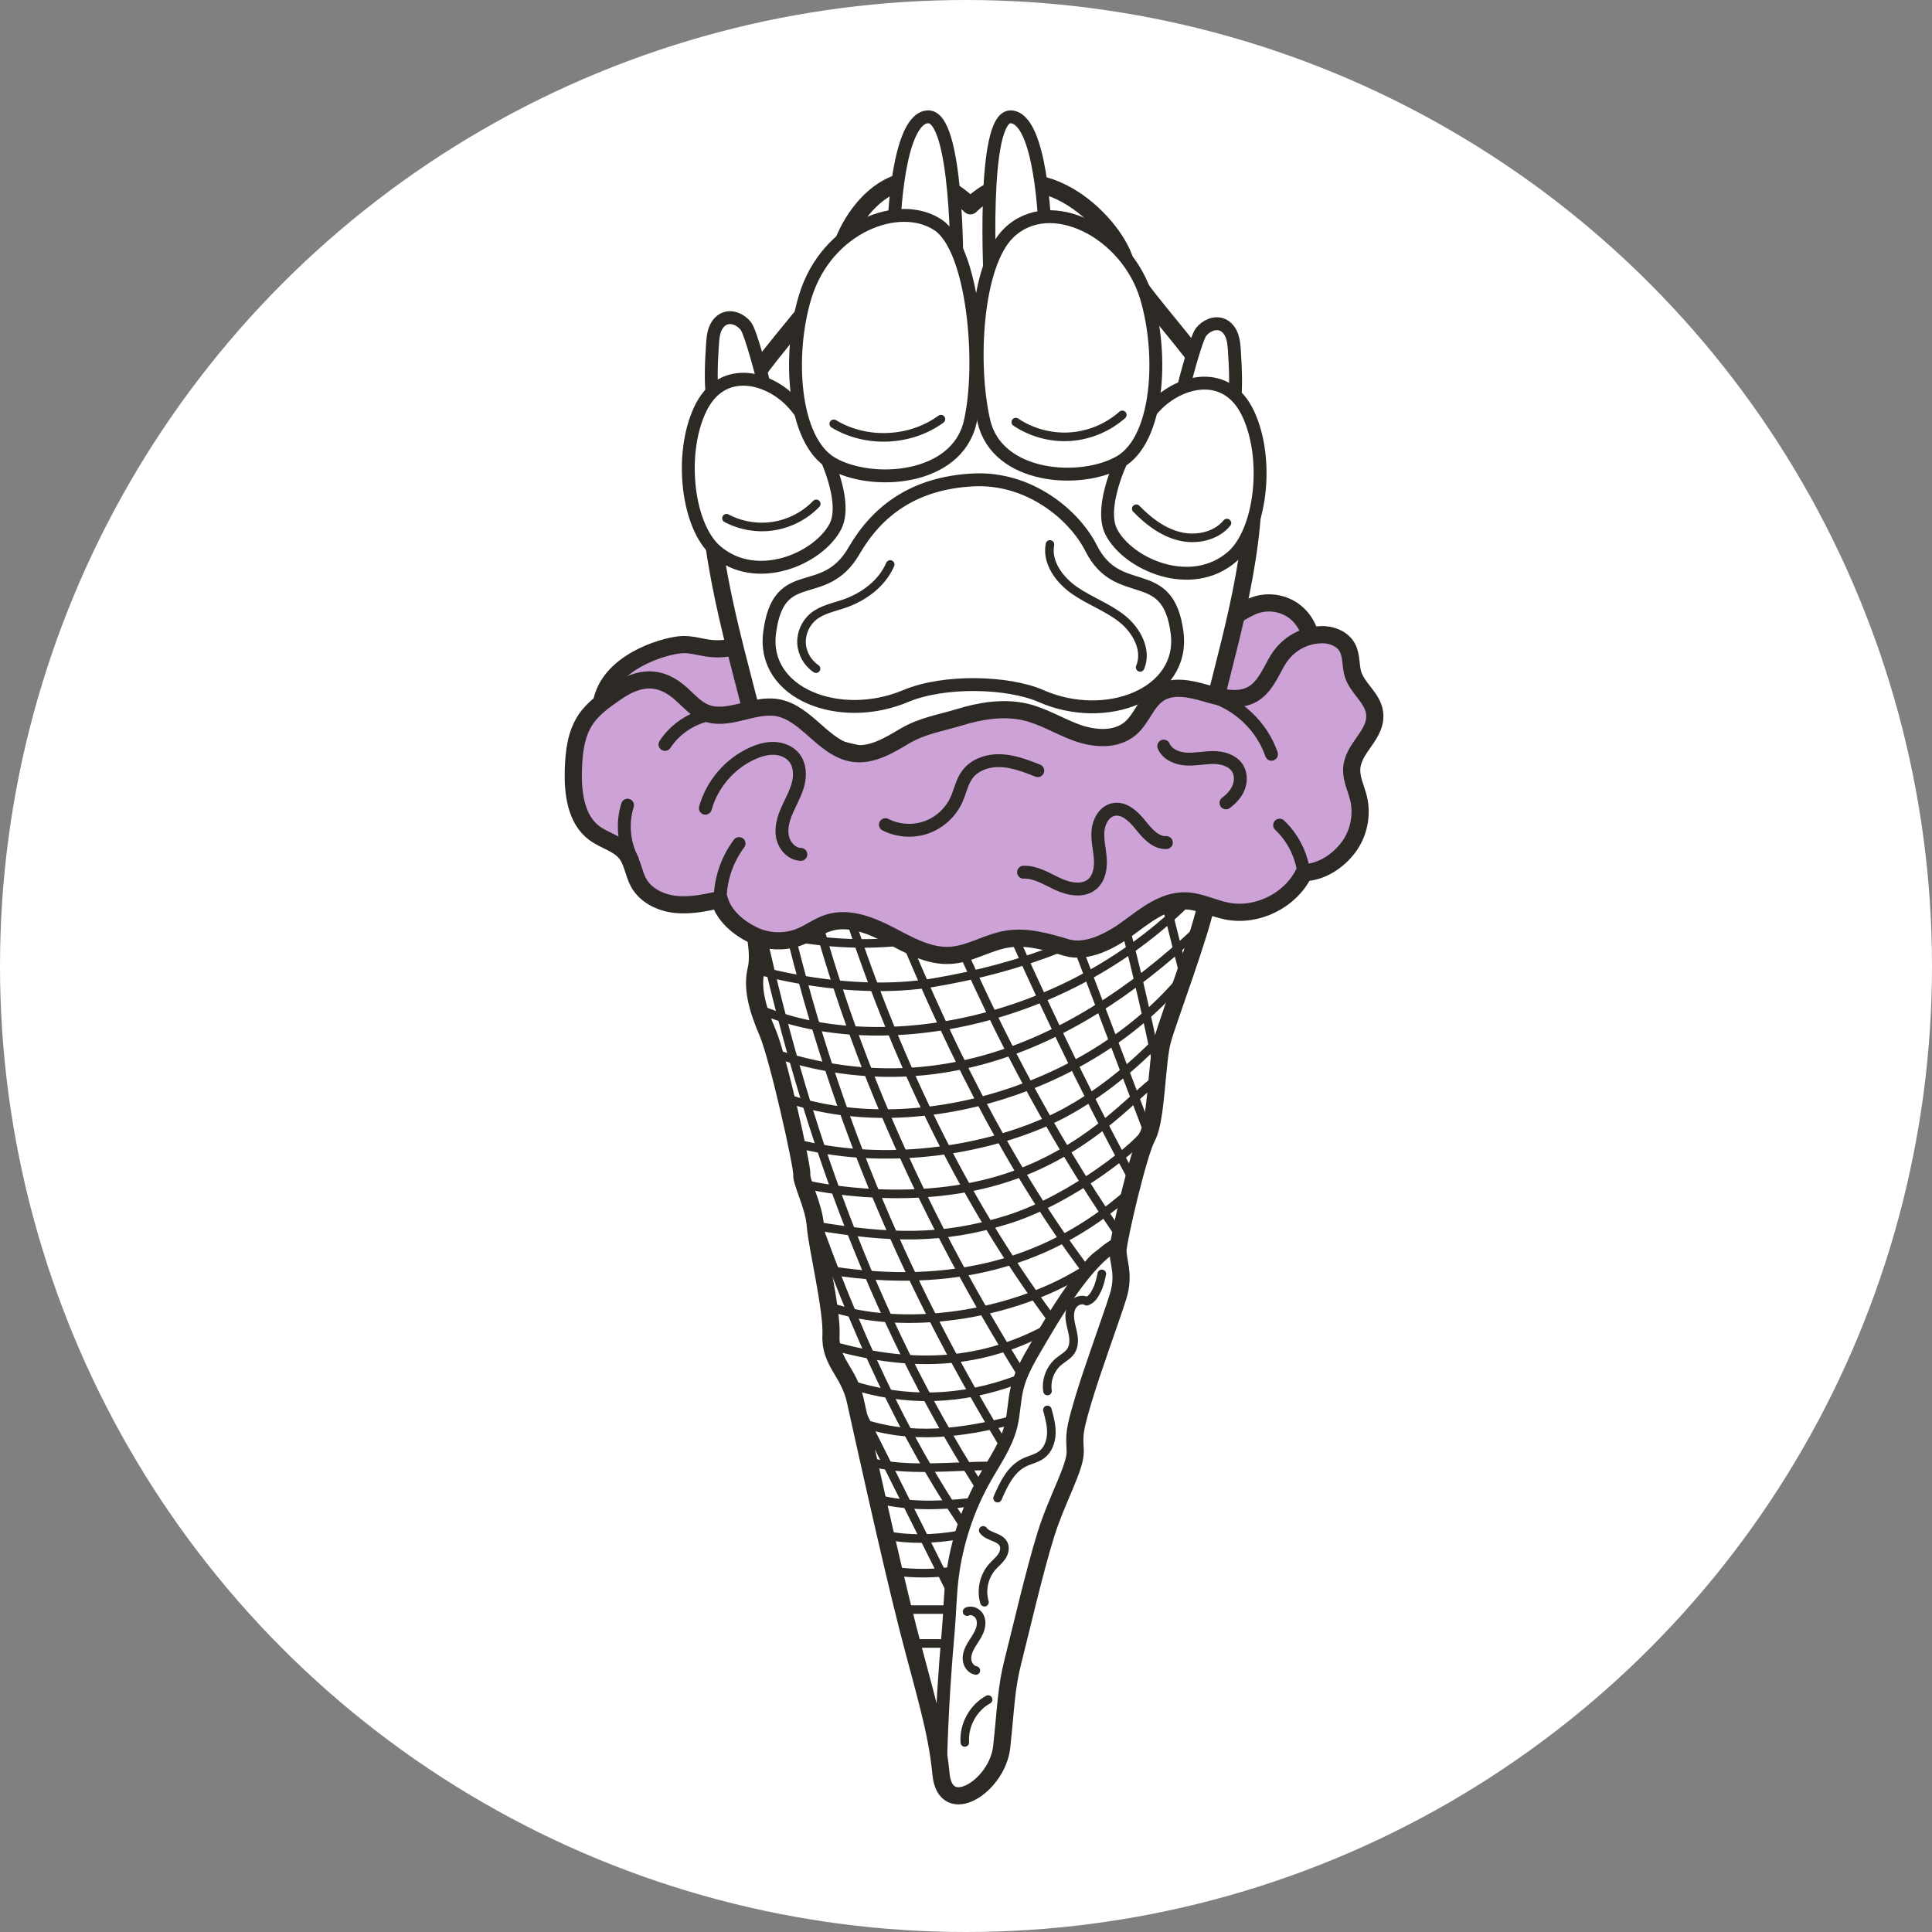 <svg viewBox="0 0 450 450" height="450" width="450" xmlns="http://www.w3.org/2000/svg" data-sanitized-data-name="Layer 2" data-name="Layer 2" id="b">
  <rect x="0" y="0" width="450" height="450" fill="#808080" stroke="none"/>
  <g data-sanitized-data-name="photos" data-name="photos" id="c">
    <circle stroke-width="0" fill="#fff" r="225" cy="225" cx="225"></circle>
  </g>
  <g data-sanitized-data-name="doggos" data-name="doggos" id="d">
    <path stroke-width="3" stroke-linejoin="round" stroke-linecap="round" stroke="#2d2a26" fill="none" d="M314.299,152.51c.41,5.076-1.082,10.284-4.117,14.374"></path>
    <g>
      <path stroke-width="4" stroke-linejoin="round" stroke-linecap="round" stroke="#2d2a26" fill="#cca2d7" d="M140.092,163.741c1.66-9.399,14.058-13.178,18.426-13.576,2.319-.211,4.596.603,6.91.86,10.152,1.13,19.327-8.365,29.445-6.962,12.841,1.781,26.23,7.458,39.186,7.021,12.918-.435,25.008-9.31,37.775-7.291,4.044.64,8.133,2.367,12.092,1.323,3.128-.825,5.61-3.27,8.695-4.243,2.74-.864,5.855-.45,8.274,1.101s4.096,4.208,4.455,7.059c1.203,9.554-8.526,18.306-16.295,23.994s-17.12,9.069-26.677,10.239c-18.801,2.3-37.654-3.732-56.594-3.494-7.062.089-14.24,1.039-21.112-.592-4.235-1.006-8.231-2.972-12.539-3.591-5.057-.727-10.523.39-15.096-1.889-4.794-2.389-18.753-4.918-16.946-9.96Z"></path>
      <path stroke-width="4" stroke-linejoin="round" stroke-linecap="round" stroke="#2d2a26" fill="#fff" d="M262.072,60.877c2.734,9.258,29.068,31.005,29.78,50.475s-7.311,44.317-9.058,53.236c-37.975,17.952-73.573,17.508-107.372,3.153-1.747-8.92-10.851-36.943-10.14-56.413s27.894-41.022,29.78-50.475c2.358-11.823,15.519-27.774,30.956-12.925,14.946-14.306,33.245,3.435,36.055,12.949Z"></path>
      <path stroke-width="3" stroke-linejoin="round" stroke-linecap="round" stroke="#2d2a26" fill="#fff" d="M275.378,91.415c.415-1.862,3.188-12.56,4.36-14.065s3.294-2.451,5.036-1.675c1.068.476,1.808,1.508,2.195,2.611s.469,2.287.546,3.453c.26,3.903.568,10.064-.278,13.883-2.987-3.708-6.999-4.971-11.86-4.207Z"></path>
      <path stroke-width="3" stroke-linejoin="round" stroke-linecap="round" stroke="#2d2a26" fill="#fff" d="M178.081,90.002c-.415-1.862-3.188-12.56-4.36-14.065s-3.294-2.451-5.036-1.675c-1.068.476-1.808,1.508-2.195,2.611s-.469,2.287-.546,3.453c-.26,3.903-.568,10.064.278,13.883,2.987-3.708,6.999-4.971,11.86-4.207Z"></path>
      <path stroke-width="3" stroke-linejoin="round" stroke-linecap="round" stroke="#2d2a26" fill="#fff" d="M208.238,52.421s.754-24.753,7.841-25.209c7.087-.456,6.784,35.313,6.784,35.313-5.706,1.032-10.316-6.195-14.625-10.105Z"></path>
      <path stroke-width="3" stroke-linejoin="round" stroke-linecap="round" stroke="#2d2a26" fill="#fff" d="M243.351,52.918s-.754-25.25-7.841-25.706-4.844,39.486-4.844,39.486c5.424,1.834,8.207-10.462,12.686-13.78Z"></path>
      <path stroke-width="3" stroke-linejoin="round" stroke-linecap="round" stroke="#2d2a26" fill="#fff" d="M258.853,123.913c-3.594-6.89,4.596-23.419,10.314-29.395,5.718-5.976,16.627-8.733,21.585,1.901,4.958,10.634,2.922,27.51-3.801,33.278-9.533,8.179-24.131,1.819-28.098-5.785Z"></path>
      <path stroke-width="3" stroke-linejoin="round" stroke-linecap="round" stroke="#2d2a26" fill="#fff" d="M194.581,122.624c3.554-6.813-4.545-23.159-10.199-29.069-5.655-5.909-16.442-8.636-21.346,1.88s-2.889,27.205,3.759,32.909c9.427,8.088,23.863,1.799,27.786-5.72Z"></path>
      <path stroke-width="3" stroke-linejoin="round" stroke-linecap="round" stroke="#2d2a26" fill="#fff" d="M198.917,128.293c-7.061,12.189-17.565,2.704-19.662,19.107-1.82,14.235,16.41,21.156,31.681,14.729,9.014-3.794,23.949-3.338,31.551,0,15.171,6.661,33.501-.493,31.681-14.729-2.097-16.402-13.683-7.125-20.021-19.705-3.898-7.739-14.384-16.567-27.437-15.914-13.974.699-22.479,7.336-27.795,16.512Z"></path>
      <path stroke-width="4" stroke-linejoin="round" stroke-linecap="round" stroke="#2d2a26" fill="#fff" d="M174.618,211.541c.831,3.99,2.494,10.143,1.496,14.299s.166,8.812,2.66,14.632,8.147,31.259,7.981,33.088,2.827,7.316,3.159,11.971,3.936,19.515,3.642,25.412c-.316,6.345,4.173,8.507,5.669,15.324s8.314,37.577,12.138,52.541,6.817,23.943,7.815,34.418,13.135,2.827,14.133-6.318.998-13.634,2.66-20.119,4.988-20.95,7.648-29.43,6.983-15.629,6.817-19.454-.333-4.323,1.829-11.639,6.485-18.955,8.147-24.275-.166-8.314,0-10.974,4.656-22.28,6.817-26.271,2.162-17.292,3.492-22.28,8.979-24.941,10.475-32.922-106.579,1.995-106.579,1.995Z"></path>
      <path stroke-width="2" stroke-linejoin="round" stroke-linecap="round" stroke="#2d2a26" fill="none" d="M176.114,225.84s21.315,6.441,41.568,2.993c20.507-3.492,38.639-10.33,54.569-22.042"></path>
      <path stroke-width="2" stroke-linejoin="round" stroke-linecap="round" stroke="#2d2a26" fill="none" d="M176.114,216.199s17.858,5.914,38.111,2.465c20.507-3.492,38.639-10.33,54.569-22.042"></path>
      <path stroke-width="2" stroke-linejoin="round" stroke-linecap="round" stroke="#2d2a26" fill="none" d="M176.746,234.983c26.082,11.42,71.529,4.88,102.037-27.266"></path>
      <path stroke-width="2" stroke-linejoin="round" stroke-linecap="round" stroke="#2d2a26" fill="none" d="M180.404,245.368c33.238,10.948,66.267,1.94,99.064-29.169"></path>
      <path stroke-width="2" stroke-linejoin="round" stroke-linecap="round" stroke="#2d2a26" fill="none" d="M185.496,266.322c18.276,4.78,40.61,2.657,58.013-4.955,13.536-5.921,24.026-16.621,27.712-20.576"></path>
      <path stroke-width="2" stroke-linejoin="round" stroke-linecap="round" stroke="#2d2a26" fill="none" d="M187.657,275.888s21.504,5.223,42.994-.443c22.28-5.875,33.758-20.909,38.883-24.056"></path>
      <path stroke-width="2" stroke-linejoin="round" stroke-linecap="round" stroke="#2d2a26" fill="none" d="M191.576,295.609c27.108,4.646,51.444.076,71.702-18.049"></path>
      <path stroke-width="2" stroke-linejoin="round" stroke-linecap="round" stroke="#2d2a26" fill="none" d="M193.043,304.3c17.276,5.97,42.696,2.213,59.403-8.304,3.811-5.698,5.804-4.061,8.168-6.41"></path>
      <path stroke-width="2" stroke-linejoin="round" stroke-linecap="round" stroke="#2d2a26" fill="none" d="M193.687,313.381c17.211,4.847,33.57,5.094,50.039-3.757"></path>
      <path stroke-width="3" stroke-linejoin="round" stroke-linecap="round" stroke="#2d2a26" fill="none" d="M260.614,289.585c-7.24,3.151-15.59,17.821-19.259,24.084-1.775,3.03-3.573,6.113-4.423,9.521-.74,2.967-.735,6.083-1.49,9.047-1.112,4.364-3.789,8.128-6.007,12.048-4.02,7.103-6.616,15.001-7.637,23.097-.519,4.119-.549,8.264-.92,12.398-.409,4.553-.756,9.112-1.039,13.674-.329,5.293-.572,10.591-.731,15.891"></path>
      <path stroke-width="2" stroke-linejoin="round" stroke-linecap="round" stroke="#2d2a26" fill="none" d="M197.927,322.447c12.94,4.172,25.88,3.838,38.82-1.001"></path>
      <path stroke-width="2" stroke-linejoin="round" stroke-linecap="round" stroke="#2d2a26" fill="none" d="M200.333,331.281c11.806,4.111,23.582,2.54,35.417-.461"></path>
      <path stroke-width="2" stroke-linejoin="round" stroke-linecap="round" stroke="#2d2a26" fill="none" d="M202.375,340.428c8.369,2.496,20.346.932,28.331,1.026"></path>
      <path stroke-width="2" stroke-linejoin="round" stroke-linecap="round" stroke="#2d2a26" fill="none" d="M204.343,349.138c6.553,1.676,13.763,1.688,21.32.823"></path>
      <path stroke-width="2" stroke-linejoin="round" stroke-linecap="round" stroke="#2d2a26" fill="none" d="M206.275,357.569c5.422,1.11,11.075.994,16.894,0"></path>
      <path stroke-width="2" stroke-linejoin="round" stroke-linecap="round" stroke="#2d2a26" fill="none" d="M208.236,365.975c4.624.608,9.069.585,13.353,0"></path>
      <line stroke-width="2" stroke-linejoin="round" stroke-linecap="round" stroke="#2d2a26" fill="none" y2="374.902" x2="221.209" y1="374.902" x1="211.114"></line>
      <line stroke-width="2" stroke-linejoin="round" stroke-linecap="round" stroke="#2d2a26" fill="none" y2="382.797" x2="219.677" y1="382.797" x1="213.608"></line>
      <path stroke-width="2" stroke-linejoin="round" stroke-linecap="round" stroke="#2d2a26" fill="none" d="M231.538,207.717c10.39,23.894,20.956,46.021,31.74,65.954"></path>
      <path stroke-width="2" stroke-linejoin="round" stroke-linecap="round" stroke="#2d2a26" fill="none" d="M245.948,207.274l21.283,55.978c-1.261,2.914-17.292,16.073-32.589,20.839s-27.49,4.323-44.727,1.441"></path>
      <path stroke-width="2" stroke-linejoin="round" stroke-linecap="round" stroke="#2d2a26" fill="none" d="M259.471,206.451c3.786,13.196,7.173,27.569,10.266,42.808"></path>
      <path stroke-width="2" stroke-linejoin="round" stroke-linecap="round" stroke="#2d2a26" fill="none" d="M270.667,206.792l5.153,20.564c-21.336,26.141-61.796,38.334-91.503,28.802"></path>
      <path stroke-width="2" stroke-linejoin="round" stroke-linecap="round" stroke="#2d2a26" fill="none" d="M218.457,208.151c12.155,29.398,25.993,55.7,41.679,78.6"></path>
      <path stroke-width="2" stroke-linejoin="round" stroke-linecap="round" stroke="#2d2a26" fill="none" d="M206.795,208.943c13.027,32.681,27.734,62.198,45.471,86.01"></path>
      <path stroke-width="2" stroke-linejoin="round" stroke-linecap="round" stroke="#2d2a26" fill="none" d="M196.611,209.703c11.54,36.01,27.085,68.902,48.228,97.438"></path>
      <path stroke-width="2" stroke-linejoin="round" stroke-linecap="round" stroke="#2d2a26" fill="none" d="M189.288,210.284c10.044,37.91,26.58,74.453,48.678,109.823"></path>
      <path stroke-width="2" stroke-linejoin="round" stroke-linecap="round" stroke="#2d2a26" fill="none" d="M182.527,210.847c10.828,46.674,27.495,86.393,50.674,124.787"></path>
      <path stroke-width="2" stroke-linejoin="round" stroke-linecap="round" stroke="#2d2a26" fill="none" d="M176.114,211.406c10.637,50.462,27.239,95.766,51.65,134.316"></path>
      <path stroke-width="2" stroke-linejoin="round" stroke-linecap="round" stroke="#2d2a26" fill="none" d="M189.288,282.075c9.793,27.826,21.2,52.524,34.894,72.791"></path>
      <line stroke-width="2" stroke-linejoin="round" stroke-linecap="round" stroke="#2d2a26" fill="none" y2="370.66" x2="221.474" y1="326.268" x1="199.226"></line>
      <path stroke-width="2" stroke-linejoin="round" stroke-linecap="round" stroke="#2d2a26" fill="none" d="M232.355,348.946c1.398-3.231,3.028-6.715,6.183-8.28,1.333-.661,2.868-.932,4.062-1.819,1.503-1.117,2.211-3.057,2.276-4.928s-.428-3.711-.917-5.518"></path>
      <path stroke-width="3" stroke-linejoin="round" stroke-linecap="round" stroke="#2d2a26" fill="#fff" d="M218.513,52.41c-9.014-6.04-25.938.34-30.939,16.611-4.146,13.491-2.999,33.619,6.243,38.923,9.241,5.305,28.994,4.001,32.141-9.586s.755-40.454-7.445-45.948Z"></path>
      <path stroke-width="3" stroke-linejoin="round" stroke-linecap="round" stroke="#2d2a26" fill="#fff" d="M234.974,54.246c9.617-9.33,27.435-.249,32.017,14.942,4.02,13.328,2.955,33.162-6.151,38.394-9.107,5.232-28.571,3.947-31.671-9.456-3.1-13.403-1.828-36.475,5.806-43.881Z"></path>
      <path stroke-width="2" stroke-linejoin="round" stroke-linecap="round" stroke="#2d2a26" fill="none" d="M229.015,356.456c1.153,1.582,3.932,1.462,4.751,3.24.436.948.092,2.092-.51,2.944s-1.435,1.511-2.127,2.292c-1.949,2.203-2.665,5.432-1.829,8.252"></path>
      <path stroke-width="2" stroke-linejoin="round" stroke-linecap="round" stroke="#2d2a26" fill="none" d="M227.292,389.086c-1.174-.199-1.982-1.402-2.062-2.589s.416-2.34,1.025-3.363,1.342-1.978,1.816-3.07.662-2.386.145-3.458-1.902-1.757-2.964-1.22"></path>
      <path stroke-width="2" stroke-linejoin="round" stroke-linecap="round" stroke="#2d2a26" fill="none" d="M224.726,405.844c-.29-3.99,1.921-8.055,5.428-9.98"></path>
      <path stroke-width="2" stroke-linejoin="round" stroke-linecap="round" stroke="#2d2a26" fill="none" d="M243.98,323.989c-.374-2.536.657-5.235,2.627-6.876.972-.81,2.174-1.402,2.853-2.469.659-1.035.706-2.35.518-3.563s-.586-2.386-.75-3.602-.063-2.537.655-3.531,2.188-1.505,3.232-.86c1.238-.435,1.789-1.452,2.378-2.625s.868-2.472,1.141-3.756"></path>
      <path stroke-width="4" stroke-linejoin="round" stroke-linecap="round" stroke="#2d2a26" fill="#cca2d7" d="M143.5,161.254c-2.67,1.842-5.409,3.753-7.183,6.469-2.179,3.337-2.641,7.489-2.77,11.471-.176,5.441.542,11.653,4.925,14.883,2.346,1.729,5.511,2.383,7.322,4.665,1.552,1.956,1.739,4.666,2.947,6.851,1.671,3.021,5.151,4.688,8.584,5.059s6.878-.359,10.254-1.084c.989,3.698,4.37,6.522,7.806,8.209s7.603,1.81,11.134.33c2.173-.911,4.094-2.386,6.333-3.119,4.78-1.564,9.937.515,14.398,2.836s9.107,5.007,14.126,4.694c4.528-.283,8.567-2.989,13.039-3.753,4.681-.8,9.431.575,13.981,1.936,4.769,1.426,10.375-1.594,14.388-4.538s8.23-6.398,13.207-6.333c3.343.043,6.436,1.704,9.712,2.366,7.081,1.431,14.891-2.436,18.046-8.934,4.051-.138,7.84-2.616,10.288-5.847s3.349-7.582,2.386-11.519c-.53-2.168-1.596-4.246-1.59-6.478.015-5.312,6.079-8.162,5.326-13.483-.478-3.378-3.943-5.577-4.989-8.825-.649-2.014-.318-4.307-1.296-6.184-1.135-2.179-3.802-3.199-6.256-3.09-4.517.2-8.175,2.601-10.344,6.507-1.515,2.727-2.845,5.826-5.561,7.361-3.259,1.842-7.317.786-10.913-.256s-7.732-1.957-10.867.089c-2.941,1.918-3.955,5.816-6.617,8.105-3.308,2.844-8.328,2.515-12.437,1.048s-7.877-3.894-12.13-4.864c-5.014-1.144-10.409-.258-15.255,1.231-4.513,1.386-8.673,1.953-12.847,4.438-3.633,2.164-7.584,4.547-11.774,3.982-6.989-.942-10.947-9.513-17.905-10.66-5.605-.924-11.514,3.336-16.76,1.16-2.169-.9-3.762-2.754-5.506-4.326-5.05-4.549-9.858-4.082-15.201-.397Z"></path>
      <path stroke-width="3" stroke-linejoin="round" stroke-linecap="round" stroke="#2d2a26" fill="none" d="M281.657,161.989c6.659,1.867,12.258,7.156,14.499,13.698"></path>
      <path stroke-width="3" stroke-linejoin="round" stroke-linecap="round" stroke="#2d2a26" fill="none" d="M241.72,179.499c-2.754-1.083-5.57-2.179-8.526-2.319s-6.131.847-7.888,3.228c-1.273,1.725-1.655,3.933-2.543,5.885-1.351,2.971-3.952,5.348-7.033,6.425s-6.596.841-9.504-.64"></path>
      <path stroke-width="3" stroke-linejoin="round" stroke-linecap="round" stroke="#2d2a26" fill="none" d="M165.242,166.434c-4.191.819-8.012,3.386-10.355,6.956"></path>
      <path stroke-width="3" stroke-linejoin="round" stroke-linecap="round" stroke="#2d2a26" fill="none" d="M167.738,209.933c-.061-4.805,1.513-9.616,4.403-13.455"></path>
      <path stroke-width="3" stroke-linejoin="round" stroke-linecap="round" stroke="#2d2a26" fill="none" d="M303.645,203.053c-.577-4.11-2.583-8.004-5.594-10.86"></path>
      <path stroke-width="3" stroke-linejoin="round" stroke-linecap="round" stroke="#2d2a26" fill="none" d="M271.052,173.783c.835,1.958,3.125,2.899,5.25,3.021s4.241-.375,6.369-.36,4.457.692,5.577,2.501c.82,1.325.824,3.052.244,4.498s-1.683,2.634-2.935,3.561"></path>
      <path stroke-width="3" stroke-linejoin="round" stroke-linecap="round" stroke="#2d2a26" fill="none" d="M238.403,203.155c2.837-.111,5.384,1.557,7.958,2.754s5.886,1.862,8.048.022c1.653-1.407,2.03-3.821,1.871-5.986s-.735-4.316-.537-6.478,1.464-4.454,3.587-4.911c2.487-.534,4.695,1.581,6.285,3.567s3.516,4.245,6.057,4.131"></path>
      <path stroke-width="3" stroke-linejoin="round" stroke-linecap="round" stroke="#2d2a26" fill="none" d="M147.271,200.191c-2.008-3.853-2.414-8.511-1.103-12.654"></path>
      <path stroke-width="3" stroke-linejoin="round" stroke-linecap="round" stroke="#2d2a26" fill="none" d="M164.292,188.25c1.55-5.587,5.683-10.4,10.971-12.777,1.615-.726,3.365-1.239,5.134-1.159s3.562.817,4.643,2.218c1.313,1.701,1.388,4.086.838,6.163s-1.641,3.961-2.508,5.927-1.521,4.135-1.12,6.246,2.139,4.09,4.287,4.134"></path>
      <path stroke-width="2" stroke-linejoin="round" stroke-linecap="round" stroke="#2d2a26" fill="none" d="M190.064,155.742c-1.964-1.303-3.252-3.571-3.368-5.924s.946-4.736,2.773-6.225c1.991-1.623,4.636-2.118,7.068-2.946,4.607-1.568,8.882-4.702,10.808-9.17"></path>
      <path stroke-width="2" stroke-linejoin="round" stroke-linecap="round" stroke="#2d2a26" fill="none" d="M244.554,126.815c-.808,4.229,2.233,8.297,5.775,10.744s7.72,3.915,11.081,6.605,5.832,7.313,4.154,11.278"></path>
      <path stroke-width="2" stroke-linejoin="round" stroke-linecap="round" stroke="#2d2a26" fill="none" d="M285.777,121.826c-2.566,3.111-7.132,4.046-11.049,3.085s-7.258-3.525-10.067-6.418"></path>
      <path stroke-width="2" stroke-linejoin="round" stroke-linecap="round" stroke="#2d2a26" fill="none" d="M236.593,98.318c3.706,2.482,8.245,3.694,12.694,3.392s8.783-2.118,12.119-5.078"></path>
      <path stroke-width="2" stroke-linejoin="round" stroke-linecap="round" stroke="#2d2a26" fill="none" d="M194.193,98.717c7.551,4.577,17.837,4.13,24.963-1.084"></path>
      <path stroke-width="2" stroke-linejoin="round" stroke-linecap="round" stroke="#2d2a26" fill="none" d="M169.209,120.706c3.349,1.769,7.277,2.418,11.016,1.819s7.269-2.441,9.899-5.166"></path>
    </g>
  </g>
</svg>
